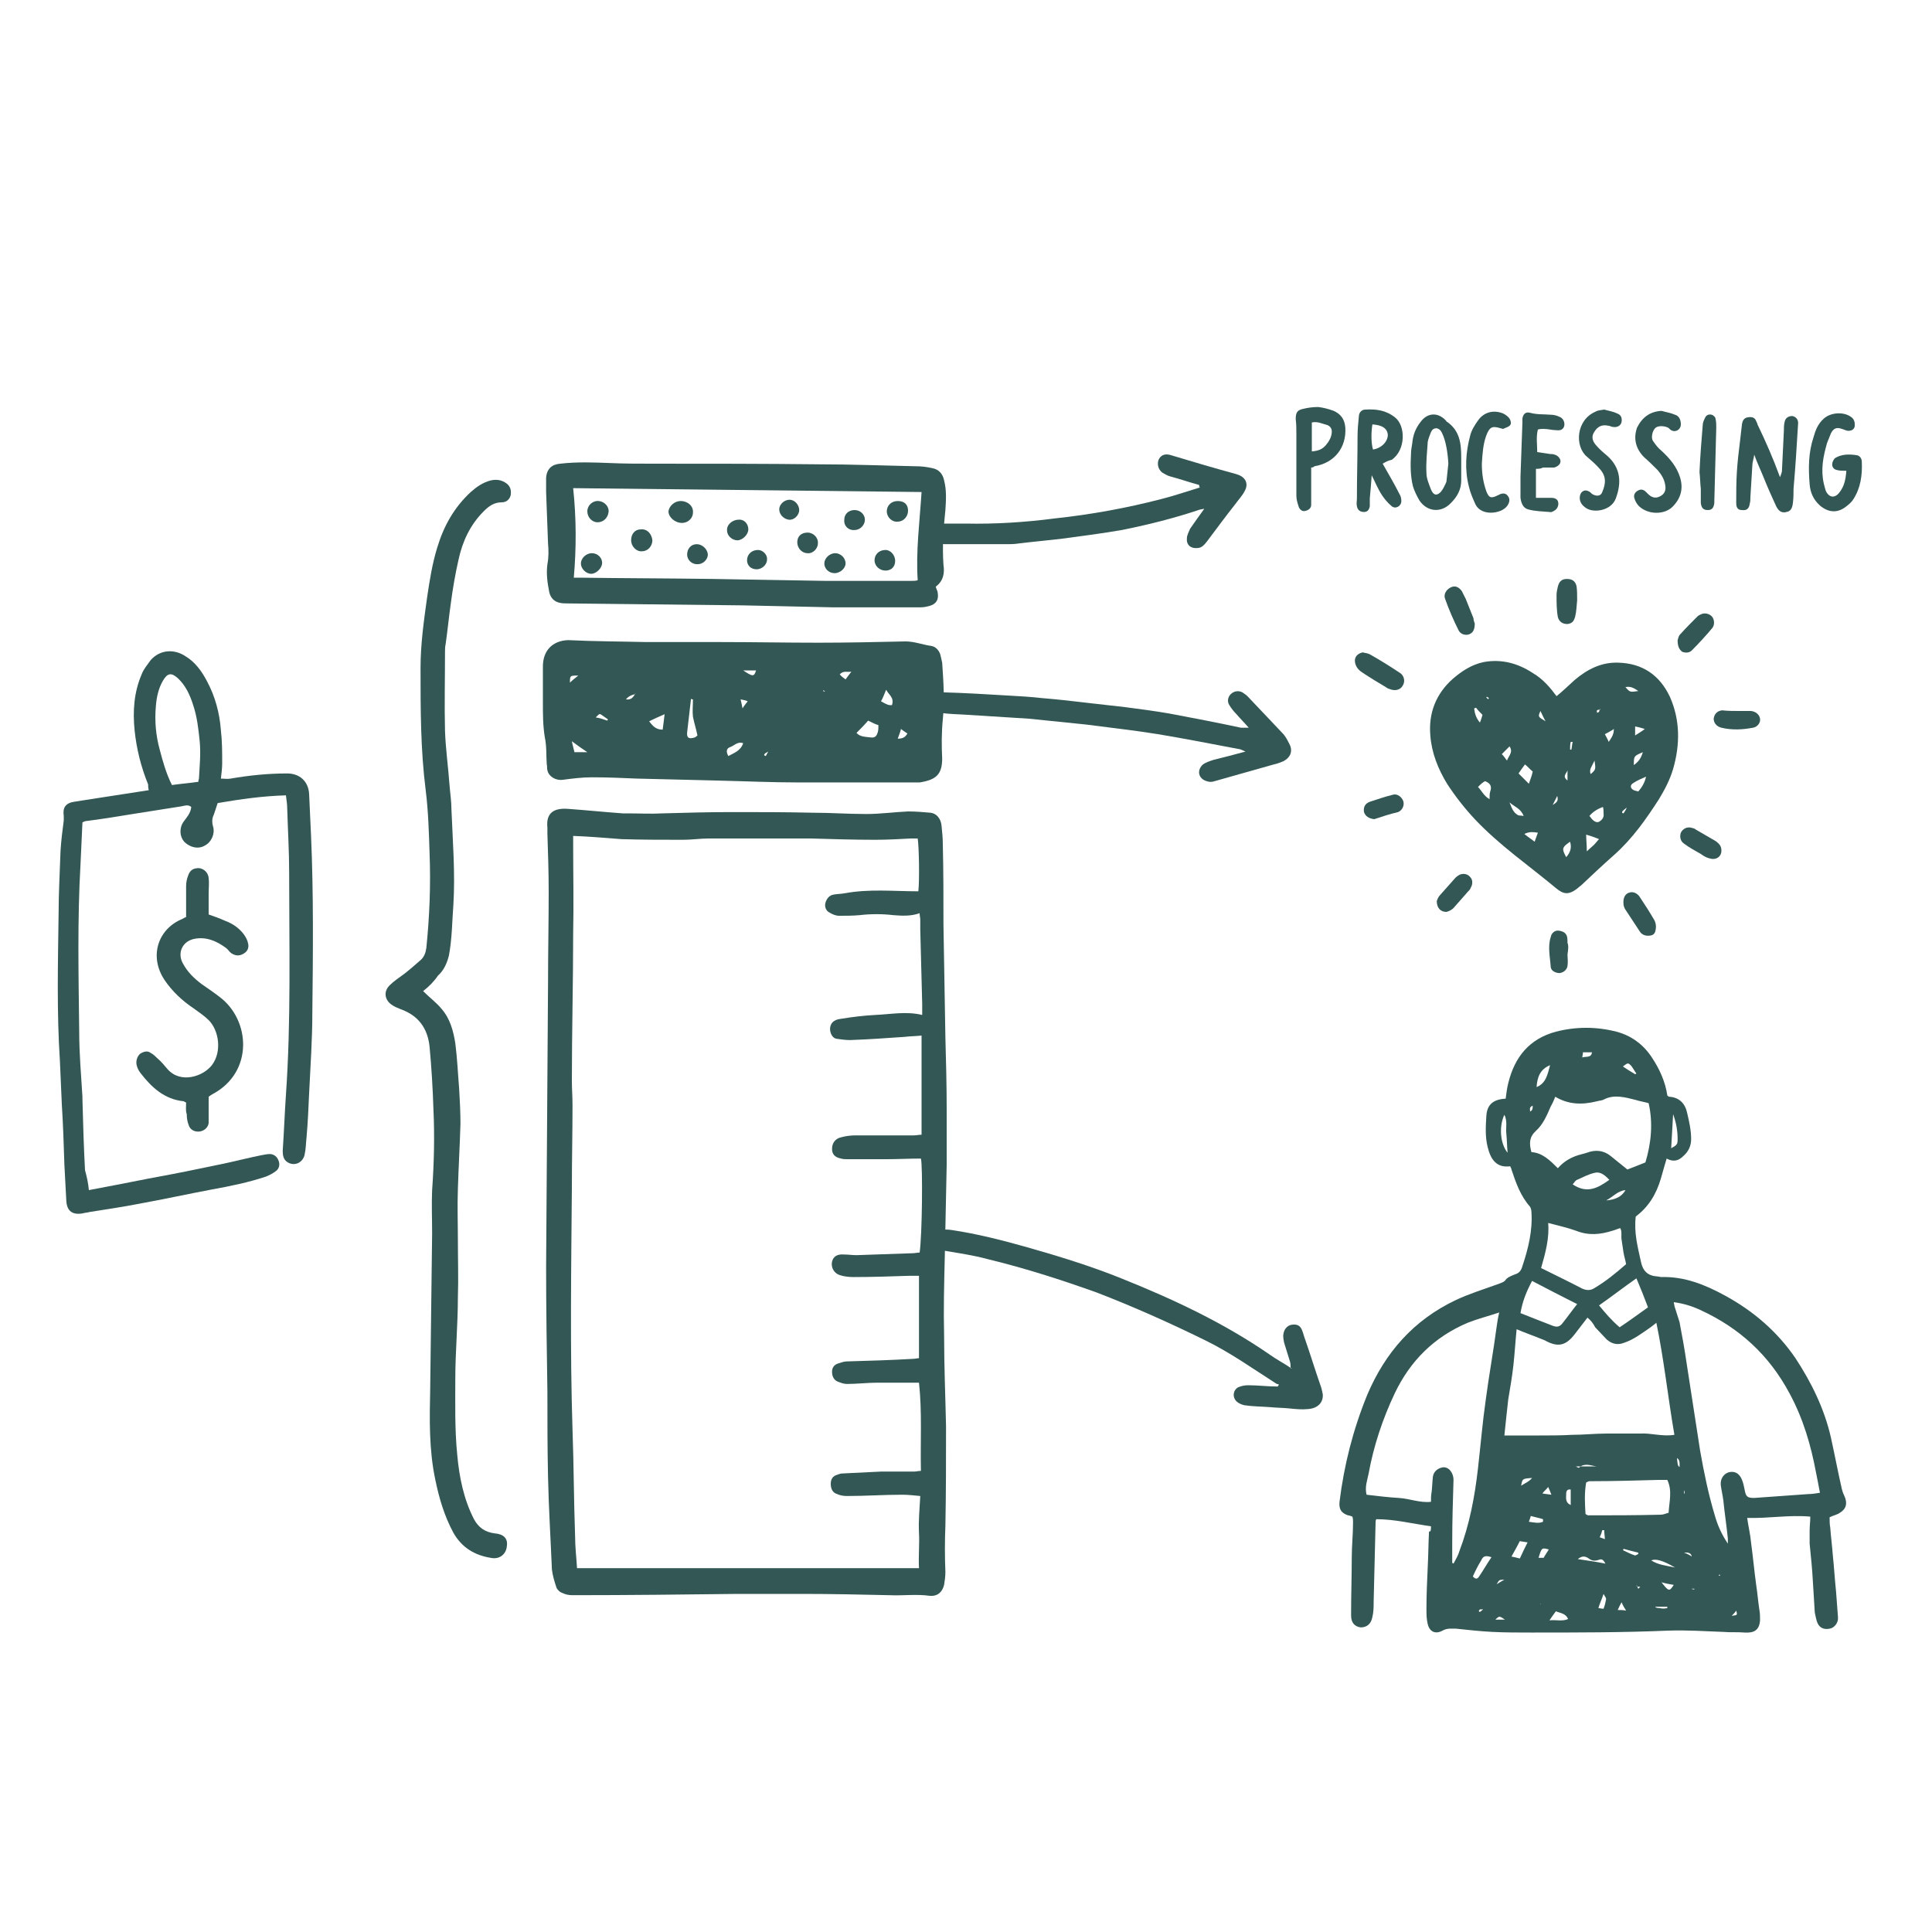 <?xml version="1.0" encoding="UTF-8"?> <!-- Generator: Adobe Illustrator 23.0.2, SVG Export Plug-In . SVG Version: 6.00 Build 0) --> <svg xmlns="http://www.w3.org/2000/svg" xmlns:xlink="http://www.w3.org/1999/xlink" version="1.1" id="Layer_1" x="0px" y="0px" viewBox="0 0 300 300" style="enable-background:new 0 0 300 300;" xml:space="preserve"> <style type="text/css"> .st0{fill:#325754;} </style> <g> <g> <g> <g> <path class="st0" d="M222.2,237c-2.9-0.4-5.6-1.1-8.5-1.1c-0.1,0.2-0.1,0.4-0.1,0.5c-0.1,4.1-0.2,8.2-0.3,12.3 c0,0.8,0,1.6-0.2,2.4c-0.2,1.1-0.9,1.6-1.8,1.6c-0.9-0.1-1.5-0.7-1.5-1.8c0-0.2,0-0.4,0-0.6c0-2.8,0.1-5.6,0.1-8.4 c0-1.8,0.2-3.7,0.2-5.5c0-0.3,0-0.6-0.1-0.9c-0.3-0.1-0.5-0.2-0.7-0.2c-1.1-0.4-1.4-1-1.3-2.1c0.7-5.7,2.1-11.2,4.3-16.6 c2.8-6.6,7.2-11.6,13.7-14.7c2.1-1,4.4-1.7,6.6-2.5c0.5-0.2,1-0.3,1.3-0.8c0.3-0.3,0.8-0.5,1.3-0.7c0.7-0.2,1-0.6,1.2-1.3 c0.9-2.7,1.6-5.5,1.4-8.4c0-0.3-0.1-0.6-0.2-0.8c-1.5-1.7-2.2-3.7-2.9-5.8c0-0.1-0.1-0.3-0.2-0.5c-0.9,0.1-1.7,0-2.4-0.7 c-0.6-0.6-0.9-1.5-1.1-2.3c-0.4-1.6-0.3-3.2-0.2-4.8c0.1-1.8,1.1-2.6,3-2.7c0.1-0.8,0.2-1.6,0.4-2.4c1-4.1,3.3-6.9,7.4-8 c3.1-0.8,6.3-0.8,9.4,0c2.3,0.6,4.2,2,5.5,4c1.2,1.8,2.1,3.8,2.4,5.9c0.1,0.1,0.2,0.2,0.3,0.2c1.6,0.1,2.5,1.1,2.8,2.6 c0.3,1.3,0.6,2.6,0.6,4c0,1-0.4,1.9-1.2,2.6c-0.7,0.7-1.5,1-2.6,0.4c-0.1,0.4-0.2,0.6-0.3,1c-0.2,0.7-0.4,1.4-0.6,2.1 c-0.7,2.4-1.9,4.4-3.9,5.9c-0.3,2.5,0.3,4.7,0.8,7c0.3,1.5,1.1,2.2,2.5,2.3c0.2,0,0.5,0.1,0.7,0.1c3.6-0.1,6.8,1.2,9.9,2.9 c4.4,2.4,8.1,5.6,10.9,9.7c2.5,3.8,4.5,7.9,5.5,12.3c0.6,2.7,1.1,5.4,1.7,8c0.1,0.4,0.2,0.7,0.4,1.1c0.5,1.1,0.3,2-0.7,2.6 c-0.4,0.3-1,0.4-1.6,0.7c0,0.5,0,1.1,0.1,1.6c0.1,1.4,0.3,2.9,0.4,4.3c0.2,1.9,0.3,3.7,0.5,5.6c0.1,1.3,0.2,2.7,0.3,4 c0.1,0.9-0.6,1.7-1.3,1.8c-1,0.2-1.7-0.2-2-1.2c-0.1-0.4-0.2-0.8-0.3-1.3c-0.1-1.6-0.2-3.3-0.3-4.9c-0.1-1.9-0.3-3.8-0.5-5.8 c0-0.7,0-1.3,0-2c0-0.7,0.1-1.4,0.1-2.2c-3.3-0.3-6.5,0.3-9.8,0.2c0.2,1.4,0.5,2.6,0.6,3.8c0.3,2.2,0.5,4.4,0.8,6.6 c0.2,1.3,0.3,2.6,0.5,3.9c0.1,0.5,0.1,1.1,0.1,1.6c-0.1,1.5-0.9,2-2.4,1.9c-1.1-0.1-2.2,0-3.3-0.1c-2.8-0.1-5.7-0.3-8.5-0.2 c-7.1,0.3-14.2,0.3-21.3,0.3c-2,0-4.1,0-6.1-0.1c-1.9-0.1-3.7-0.3-5.6-0.5c-0.7,0-1.4-0.1-2.1,0.3c-1.1,0.6-2,0.2-2.3-1 c-0.2-0.8-0.2-1.6-0.2-2.4c0-2.2,0.1-4.3,0.2-6.5c0.1-1.8,0.1-3.7,0.2-5.5C222.2,237.9,222.2,237.5,222.2,237z M254.2,246.3 c0,0,0-0.1,0-0.1c0,0-0.1,0-0.1,0C254.1,246.2,254.1,246.3,254.2,246.3c0.1,0.1,0.1,0.3,0.2,0.4c0.1-0.1,0.2-0.2,0.3-0.3 C254.5,246.4,254.3,246.4,254.2,246.3z M237.6,172.6c0.4-0.2,0.4-0.5,0.4-0.9C237.4,171.9,237.6,172.3,237.6,172.6 C237.6,172.6,237.6,172.6,237.6,172.6c-0.1,0.1-0.1,0.1-0.1,0.2C237.5,172.7,237.6,172.6,237.6,172.6z M245.4,227.7 c0.8,0,1.7,0,2.5,0C247.1,227.6,246.3,227.2,245.4,227.7c-0.1,0-0.3,0-0.7,0c0.2,0.1,0.3,0.2,0.4,0.2 C245.3,227.9,245.3,227.8,245.4,227.7z M252.4,184.8c-1.2,0.1-2,1.1-3,1.6C250.7,186.3,251.8,185.9,252.4,184.8 c0-0.1,0-0.2,0.1-0.2C252.5,184.6,252.5,184.7,252.4,184.8z M282.6,231.8c-0.2-1.1-0.4-2.1-0.6-3.1c-0.8-4.3-2-8.4-4.1-12.3 c-3.2-6-7.8-10.2-13.9-13c-1.3-0.6-2.6-1-4.1-1.2c0.1,0.4,0.1,0.7,0.2,0.9c0.2,0.7,0.5,1.5,0.7,2.2c0.4,2.1,0.8,4.3,1.1,6.4 c0.7,4.5,1.4,9,2.1,13.6c0.6,3.4,1.3,6.8,2.3,10.1c0.4,1.4,1,2.8,2,4.3c0-0.4,0-0.6,0-0.8c-0.2-2-0.5-3.9-0.7-5.9 c-0.1-0.8-0.3-1.6-0.4-2.4c-0.1-1,0.5-1.8,1.3-2c0.9-0.2,1.6,0.2,2,1.2c0.2,0.5,0.3,1,0.4,1.5c0.2,1.1,0.4,1.3,1.5,1.3 c2.8-0.2,5.6-0.4,8.4-0.6C281.4,232,281.9,231.9,282.6,231.8z M225.5,242.7c0.1,0,0.1,0,0.2,0.1c0.3-0.6,0.7-1.2,0.9-1.9 c1.6-4.2,2.4-8.5,2.9-12.9c0.4-3.5,0.7-7.1,1.2-10.6c0.5-3.8,1.2-7.6,1.7-11.4c0.1-0.7,0.2-1.4,0.4-2.2c-1.8,0.6-3.4,1-4.9,1.6 c-5.2,2.2-8.9,5.9-11.3,10.9c-1.9,4-3.3,8.2-4.1,12.6c-0.2,1-0.6,2-0.3,3.2c1.7,0.2,3.3,0.4,5,0.5c1.7,0.1,3.3,0.8,5,0.6 c0-0.6,0-1,0.1-1.5c0.1-0.8,0.1-1.6,0.2-2.4c0.1-0.7,0.6-1.2,1.3-1.4c0.6-0.2,1.2,0.1,1.5,0.6c0.3,0.4,0.4,0.9,0.4,1.3 c-0.1,3.2-0.2,6.5-0.2,9.7C225.5,240.5,225.5,241.6,225.5,242.7z M246.5,204.6c-0.7,0.9-1.3,1.7-2,2.6c-1.4,1.8-2.6,2-4.5,1 c-0.2-0.1-0.4-0.2-0.7-0.3c-1.2-0.5-2.4-0.9-3.8-1.5c-0.2,2-0.3,3.8-0.5,5.6c-0.2,1.8-0.5,3.5-0.8,5.3c-0.2,1.8-0.4,3.6-0.6,5.6 c1.8,0,3.6,0,5.3,0c1.7,0,3.5,0,5.2-0.1c1.8,0,3.6-0.2,5.4-0.2c1.7,0,3.5,0,5.2,0c1.7-0.1,3.4,0.5,5.3,0.2 c-1-5.8-1.6-11.6-2.8-17.4c-0.4,0.3-0.6,0.5-0.9,0.7c-1.3,0.9-2.6,1.9-4.1,2.4c-1,0.4-1.9,0.2-2.7-0.5c-0.6-0.6-1.2-1.3-1.8-1.9 C247.4,205.5,247,205,246.5,204.6z M241.5,170.3c-0.2,0.5-0.4,1-0.7,1.5c-0.6,1.4-1.2,2.8-2.3,3.8c-1,0.9-1.1,1.9-0.7,3.3 c1.7,0.1,2.9,1.3,4.1,2.5c0.8-0.9,1.7-1.5,2.8-1.9c0.5-0.2,1.1-0.3,1.7-0.5c1.3-0.5,2.6-0.4,3.7,0.5c0.9,0.7,1.7,1.4,2.6,2.1 c0.8-0.3,1.8-0.7,2.8-1.1c0.9-3,1.2-6.1,0.5-9.2c-0.7-0.2-1.4-0.3-2-0.5c-1.6-0.4-3.3-0.9-4.9-0.1c-0.3,0.2-0.8,0.2-1.1,0.3 C245.6,171.6,243.5,171.5,241.5,170.3z M239.3,196.9c2.2,1.1,4.3,2.1,6.4,3.2c0.7,0.3,1.3,0.3,1.9-0.1c1.7-1,3.3-2.3,4.9-3.7 c-0.1-0.6-0.3-1.2-0.4-1.8c-0.1-0.7-0.2-1.3-0.3-2c-0.1-0.6,0.1-1.2-0.2-1.8c-0.4,0.1-0.8,0.3-1.2,0.4c-1.9,0.6-3.7,0.8-5.7,0 c-1.4-0.5-2.8-0.8-4.3-1.2C240.6,192.2,240,194.5,239.3,196.9z M246.2,235.1c0.2,0.1,0.3,0.2,0.4,0.2c3.8,0,7.5,0,11.3-0.1 c0.4,0,0.8-0.2,1.2-0.3c0.1-1.8,0.6-3.4-0.2-5.1c-0.5,0-1,0-1.4,0c-3.6,0.1-7.1,0.2-10.7,0.2c-0.1,0-0.3,0.1-0.5,0.2 C246,231.9,246.1,233.5,246.2,235.1z M236.1,203.9c1.8,0.7,3.5,1.4,5.1,2c0.6,0.2,1,0.1,1.4-0.4c0.8-1,1.5-2,2.3-3 c-2.4-1.2-4.7-2.4-7-3.6C237,200.6,236.4,202.1,236.1,203.9z M254.1,198.5c-2,1.4-3.8,2.8-5.8,4.2c1,1.2,1.9,2.3,3.2,3.4 c1.5-1,3-2.1,4.4-3.1C255.3,201.4,254.7,199.9,254.1,198.5z M249.9,183.2c-0.6-0.6-1.3-1.3-2.2-1.1c-1,0.2-1.9,0.7-2.8,1.1 c-0.3,0.1-0.4,0.4-0.7,0.7C246.4,185.4,248.1,184.5,249.9,183.2z M228.7,244.8c0.3,0.3,0.6,0.5,0.9,0.1c0.7-1,1.3-2.1,2-3.1 c-0.9-0.3-1.3-0.2-1.6,0.5C229.5,243.1,229.1,243.9,228.7,244.8z M234.1,179c-0.1-1.1-0.1-2-0.2-3c-0.1-0.9,0.2-1.9-0.3-2.9 C232.7,175,233,177.7,234.1,179z M236,239.3c-0.4,0.8-0.8,1.5-1.3,2.4c0.5,0.1,0.9,0.2,1.3,0.3c0.4-0.9,0.8-1.7,1.2-2.5 C236.7,239.4,236.4,239.4,236,239.3z M240.7,165.4c-1.5,0.6-2,1.8-2.1,3.4C240.1,168.2,240.3,166.8,240.7,165.4z M259.5,178.3 c0.9-0.5,1-0.6,1-1.4c0-1.3-0.2-2.5-0.7-3.9C259.7,174.9,259.6,176.6,259.5,178.3z M240.6,251.6c1.1-0.1,2,0.2,2.9-0.2 c-0.4-0.9-1.2-0.9-1.9-1.2C241.3,250.6,241,251,240.6,251.6z M243.9,231.3c-0.5-0.1-0.7,0.2-0.7,0.6c0,0.7-0.2,1.4,0.7,1.8 C243.9,232.9,243.9,232.1,243.9,231.3z M245,242.1c1.4,0.2,2.8,0.4,4.3,0.7c-0.3-0.5-0.5-0.8-1-0.6c-0.6,0.2-1.1,0.2-1.6-0.2 C246,241.5,245.5,241.7,245,242.1z M260.1,243.4c-1.9-1.1-3-1.4-3.7-1.1C257.5,243,258.7,243.1,260.1,243.4z M253.9,166.8 c0.1,0,0.1-0.1,0.2-0.1c-0.3-0.4-0.5-0.8-0.8-1.2c-0.5-0.5-0.5-0.5-1.3,0.1C252.6,166,253.2,166.4,253.9,166.8z M240.5,240.6 c-1.1-0.3-1.1-0.3-1.6,1.3c0.3,0,0.6,0,0.8,0C239.9,241.5,240.2,241.1,240.5,240.6z M239.6,236.3c0-0.1,0-0.2,0-0.4 c-0.6-0.2-1.2-0.3-1.9-0.5c-0.1,0.4-0.2,0.6-0.3,0.9C238.2,236.4,238.9,236.6,239.6,236.3z M249,249.8c0.2-0.5,0.3-1,0.4-1.5 c0-0.2-0.2-0.4-0.4-0.8c-0.3,0.9-0.6,1.5-0.8,2.2C248.7,249.8,248.9,249.8,249,249.8z M259.9,246.1c-0.6-0.1-1.2-0.2-1.9-0.4 C259.1,247.1,259.2,247.2,259.9,246.1z M245.7,164.2c0.6-0.2,1.4,0.1,1.5-0.8c-0.5,0-0.9,0-1.4,0 C245.8,163.7,245.7,164,245.7,164.2z M236.2,230.7c0.6-0.4,1.2-0.6,1.7-1.2C236.4,229.6,236.4,229.6,236.2,230.7z M252.1,240.5 c0,0.1,0,0.1-0.1,0.2c0.6,0.3,1.2,0.6,1.8,0.8c0.1,0.1,0.4-0.1,0.6-0.2c0-0.1,0-0.1,0-0.2C253.6,240.9,252.8,240.7,252.1,240.5z M252.5,250.1c-0.3-0.5-0.5-0.8-0.7-1.3c-0.3,0.5-0.4,0.8-0.6,1.2C251.7,250,252,250,252.5,250.1z M240.9,232.1 c-0.2-0.5-0.3-0.8-0.5-1.2c-0.3,0.4-0.6,0.6-0.9,1C240,232,240.3,232,240.9,232.1z M248.4,238.7c0.3,0.1,0.5,0.2,0.8,0.3 c0-0.5-0.1-0.9-0.1-1.4c-0.1,0-0.2,0-0.3,0C248.7,238,248.6,238.3,248.4,238.7z M233.7,251.5c-0.9-0.6-0.9-0.6-1.5,0 C232.8,251.5,233.2,251.5,233.7,251.5z M258.9,249.7c0-0.1,0-0.1,0-0.2c-0.6,0-1.3,0-1.9,0c0.2,0.2,0.5,0.2,0.7,0.2 C258.1,249.8,258.5,249.8,258.9,249.7z M260.4,226.4c0.1,1,0.1,1.2,0.4,1.4C260.8,227.3,260.9,226.7,260.4,226.4z M268.9,250.9 c0.9-0.1,0.9-0.1,0.7-0.8C269.4,250.4,269.2,250.6,268.9,250.9z M233.6,245.3c-0.8,0-0.8,0-1.2,0.7 C232.9,245.7,233.2,245.5,233.6,245.3z M262.7,241.7c-0.1-0.5-0.5-0.7-1.2-0.6C262.1,241.3,262.4,241.5,262.7,241.7z M230.3,249.9c-0.3,0-0.4,0-0.5,0c-0.1,0.1-0.1,0.2-0.2,0.3c0.1,0,0.1,0.1,0.2,0.1C229.9,250.2,230.1,250.1,230.3,249.9z M261.6,231.4C261.6,231.4,261.6,231.4,261.6,231.4c-0.1,0.2-0.1,0.3-0.1,0.5c0,0,0.1,0,0.1,0 C261.6,231.7,261.6,231.6,261.6,231.4z M267.1,244.6c0,0,0-0.1-0.1-0.1c0,0-0.1,0.1-0.1,0.1c0,0.1,0.1,0.1,0.1,0.1 C267.1,244.6,267.1,244.6,267.1,244.6z M262.7,246.7C262.7,246.7,262.7,246.8,262.7,246.7c0.1,0.1,0.2,0.1,0.4,0.1 c0,0,0,0,0-0.1C263,246.7,262.8,246.7,262.7,246.7z M239.3,249.1C239.3,249.1,239.3,249,239.3,249.1c-0.1-0.1-0.1,0-0.2,0 C239.2,249.1,239.2,249.1,239.3,249.1C239.3,249.2,239.3,249.1,239.3,249.1z"></path> <path class="st0" d="M241.7,108.1c1-0.8,1.9-1.7,2.8-2.5c2-1.7,4.2-2.8,6.8-2.7c3.7,0.1,6.4,1.9,8,5.3c1.6,3.6,1.6,7.4,0.5,11.2 c-0.5,1.7-1.3,3.2-2.2,4.7c-2,3.1-4.1,6.1-6.9,8.6c-1.7,1.5-3.4,3.1-5.1,4.7c-0.2,0.2-0.4,0.3-0.6,0.5c-1.5,1.2-2.3,0.9-3.4,0 c-4.2-3.5-8.7-6.6-12.5-10.6c-1.6-1.7-3.1-3.6-4.4-5.6c-1.4-2.3-2.4-4.8-2.6-7.5c-0.3-3.5,0.9-6.5,3.5-8.8 c1.4-1.2,2.9-2.2,4.8-2.6c2.8-0.5,5.3,0.2,7.6,1.7C239.7,105.5,240.8,106.9,241.7,108.1z M248.4,110.2c-0.1,0-0.3,0-0.4,0.1 c-0.1,0.1,0,0.3,0,0.4c0.1-0.1,0.3-0.1,0.3-0.2C248.4,110.4,248.3,110.3,248.4,110.2c0,0,0.1,0,0.1,0c0,0,0-0.1,0-0.1 C248.5,110.1,248.4,110.1,248.4,110.2z M252.4,106.7c0,0,0-0.1,0-0.1c0,0-0.1,0-0.1,0C252.4,106.6,252.4,106.6,252.4,106.7 c0.7,0.8,0.7,0.8,2,0.6C253.8,106.9,253.2,106.5,252.4,106.7z M255.6,120.6c-0.7,0.3-1.4,0.6-2,1c-0.5,0.3-0.5,0.8,0.1,1.1 c0.2,0.1,0.4,0.1,0.7,0.2C255,122.2,255.4,121.5,255.6,120.6C255.6,120.6,255.7,120.6,255.6,120.6c0.1-0.1,0.1-0.1,0.1-0.2 C255.7,120.5,255.7,120.6,255.6,120.6z M246.3,129.6c-0.1,0-0.1-0.1-0.2-0.1C246.2,129.5,246.3,129.6,246.3,129.6 c0,0.8,0.1,1.6,0.1,2.6c0.5-0.5,0.8-0.7,1.1-1c0.3-0.3,0.5-0.6,0.8-0.9C247.6,130,247,129.8,246.3,129.6z M248.9,125.3 c-0.8,0.3-1.5,0.7-2.1,1.4c0.2,0.2,0.3,0.4,0.4,0.5c0.3,0.3,0.7,0.6,1.1,0.4c0.5-0.3,0.8-0.7,0.7-1.3 C249,125.9,249,125.6,248.9,125.3c0-0.1,0.1-0.2,0.1-0.2C249,125.1,249,125.2,248.9,125.3z M235.8,120.1c0.5,0.5,1,1,1.6,1.6 c0.3-0.8,0.5-1.4,0.6-1.9c-0.5-0.4-0.8-0.8-1.2-1.1C236.5,119.1,236.2,119.5,235.8,120.1z M229.5,122.2c0.6,0.6,0.9,1.4,1.8,1.9 c0-0.5,0-0.9,0.1-1.2c0.3-0.8,0-1.3-0.8-1.6C230.2,121.5,229.9,121.8,229.5,122.2z M243.8,130.7c-1.3,0.9-1.3,1.1-0.6,2.4 C243.8,132.4,244.1,131.7,243.8,130.7z M236.6,126.7c-0.5-1.2-1.4-1.4-2.2-2.1c0.4,1.1,0.7,1.6,1.2,1.9 C235.8,126.7,236.1,126.6,236.6,126.7z M234.4,115.9c-0.4,0.4-0.8,0.8-1.2,1.2c0.3,0.3,0.5,0.6,0.8,1 C234.3,117.3,235,116.8,234.4,115.9z M238.8,129.3c-0.7-0.1-1.3-0.2-2.1,0.2c0.6,0.5,1.1,0.8,1.6,1.2 C238.5,130.2,238.6,129.8,238.8,129.3z M255.1,116.8c-1.4,0.6-1.4,0.6-1.4,2C254.4,118.3,254.8,117.8,255.1,116.8z M229.2,109.9 c-0.1,0-0.2,0.1-0.3,0.1c0.1,0.8,0.3,1.5,0.9,2.2c0.2-0.5,0.3-0.8,0.4-1.2C229.9,110.7,229.5,110.3,229.2,109.9z M249.2,114 c0.2,0.4,0.4,0.7,0.6,1.2c0.4-0.6,0.8-1.1,0.8-2C250,113.6,249.6,113.8,249.2,114z M255.4,113.2c-0.6-0.2-1-0.3-1.5-0.4 c0,0.5,0,0.9,0,1.4C254.5,113.8,254.9,113.6,255.4,113.2z M247.6,118.1c-0.4,0.9-0.9,1.4-0.6,2.1 C247.8,119.5,247.8,119.5,247.6,118.1z M239.2,110.4c-0.4,0.9-0.4,0.9,0.8,1.6C239.7,111.5,239.5,111,239.2,110.4z M243.4,119.6 c-0.1,0.5-0.9,0.9,0,1.6C243.4,120.6,243.4,120.1,243.4,119.6z M241.1,125c0.4-0.3,1-0.5,0.7-1.4 C241.5,124.2,241.3,124.6,241.1,125z M252.6,125.4c-0.8,0.6-0.9,0.8-0.5,0.9C252.3,126,252.5,125.7,252.6,125.4z M243.8,116.4 c0.1,0,0.1,0,0.2,0c0.1-0.4,0.1-0.8,0.2-1.2c-0.1,0-0.2,0-0.3,0C243.8,115.6,243.8,116,243.8,116.4z M231.2,108.4 c-0.1-0.1-0.2-0.1-0.3-0.2c0,0-0.1,0-0.1,0.1c0.1,0.1,0.2,0.2,0.3,0.3C231.1,108.5,231.1,108.5,231.2,108.4z M232.2,114.1 L232.2,114.1L232.2,114.1L232.2,114.1z"></path> <path class="st0" d="M13.8,184.8c3.2-0.6,6.3-1.2,9.3-1.8c3.9-0.7,7.8-1.5,11.6-2.3c1.9-0.4,3.8-0.9,5.8-1.3 c0.5-0.1,1-0.2,1.4-0.2c0.6,0,1.1,0.4,1.3,0.9c0.3,0.6,0.2,1.3-0.3,1.7c-0.5,0.4-1.1,0.7-1.6,0.9c-2.7,0.9-5.6,1.5-8.4,2 c-3.7,0.7-7.4,1.5-11.2,2.2c-2.6,0.5-5.2,0.9-7.8,1.3c-0.3,0.1-0.7,0.1-1,0.2c-1.6,0.3-2.5-0.3-2.6-1.9 c-0.1-1.9-0.2-3.8-0.3-5.6c-0.1-3.1-0.2-6.3-0.4-9.4c-0.1-2.3-0.2-4.5-0.3-6.8c-0.5-7.6-0.3-15.3-0.2-22.9 c0-3.2,0.2-6.5,0.3-9.7c0.1-1.6,0.3-3.2,0.5-4.7c0-0.2,0-0.5,0-0.7c-0.2-1.3,0.3-2,1.6-2.2c0.6-0.1,1.2-0.2,1.9-0.3 c3.2-0.5,6.4-1,9.7-1.5c-0.1-0.4-0.1-0.6-0.1-0.9c-1.1-2.7-1.8-5.5-2.1-8.4c-0.3-3-0.1-5.9,1.1-8.7c0.3-0.8,0.9-1.5,1.4-2.2 c1.4-1.6,3.6-1.8,5.4-0.6c1.5,0.9,2.5,2.3,3.3,3.8c1.3,2.4,2,5,2.2,7.7c0.2,1.7,0.2,3.4,0.2,5.1c0,0.8-0.1,1.5-0.2,2.4 c0.5,0,1,0.1,1.5,0c2.9-0.5,5.8-0.8,8.8-0.8c1.9,0,3.3,1.2,3.4,3.2c0.1,2.2,0.2,4.3,0.3,6.5c0.4,9.1,0.3,18.3,0.2,27.4 c0,4.2-0.3,8.4-0.5,12.6c-0.1,2.3-0.2,4.5-0.4,6.8c-0.1,0.9-0.1,1.8-0.3,2.7c-0.3,1.3-1.6,1.8-2.6,1.2c-0.7-0.4-0.8-1.1-0.8-1.8 c0.2-2.9,0.3-5.8,0.5-8.7c0.8-11.5,0.5-23,0.5-34.5c0-3.3-0.2-6.6-0.3-9.9c0-0.7-0.1-1.3-0.2-2.1c-3.6,0.1-7.1,0.6-10.6,1.2 c-0.2,0.6-0.4,1.2-0.6,1.8c-0.3,0.6-0.3,1.2-0.1,1.9c0.3,1.1-0.3,2.4-1.3,2.9c-1,0.6-2.3,0.3-3.2-0.6c-0.7-0.8-0.8-2.1-0.1-3.1 c0.5-0.7,1.1-1.3,1.2-2.3c-0.5-0.4-1-0.2-1.5-0.1c-2.5,0.4-5,0.8-7.6,1.2c-2.4,0.4-4.9,0.8-7.3,1.1c-0.1,0-0.3,0.1-0.5,0.2 c-0.1,2.1-0.2,4.3-0.3,6.5c-0.5,8.7-0.3,17.4-0.2,26.1c0,3.3,0.3,6.7,0.5,10c0,0.1,0,0.3,0,0.4c0.1,3.7,0.2,7.3,0.4,11 C13.5,182.8,13.7,183.7,13.8,184.8z M30.8,121.4c0-0.3,0.1-0.4,0.1-0.6c0.1-1.9,0.3-3.8,0.1-5.8c-0.2-1.9-0.4-3.7-1-5.5 c-0.5-1.6-1.2-3.1-2.4-4.2c-1-0.9-1.6-0.8-2.3,0.4c-0.7,1.2-1,2.6-1.1,4c-0.2,2.3,0,4.5,0.6,6.7c0.5,1.9,1,3.7,1.9,5.5 C28.1,121.7,29.4,121.6,30.8,121.4z"></path> <path class="st0" d="M200.4,212.4c0-0.3,0-0.7-0.1-1c-0.3-1-0.6-1.9-0.9-2.9c-0.1-0.5-0.2-1-0.1-1.4c0.1-0.7,0.6-1.3,1.3-1.4 c0.8-0.1,1.3,0.1,1.6,0.9c0.2,0.5,0.3,1,0.5,1.5c0.8,2.3,1.5,4.6,2.3,6.9c0.2,0.5,0.3,1,0.4,1.5c0.1,1.3-0.8,2.2-2.3,2.3 c-1,0.1-1.9,0-2.9-0.1c-1-0.1-2-0.1-3-0.2c-1.3-0.1-2.7-0.1-4-0.3c-0.4-0.1-0.9-0.3-1.2-0.6c-0.7-0.7-0.5-1.8,0.3-2.2 c0.5-0.2,1-0.3,1.5-0.3c1.5,0,3.1,0.2,4.6,0.2c0.1-0.1,0.1-0.2,0.2-0.3c-0.2-0.1-0.4-0.1-0.5-0.2c-3.6-2.3-7.1-4.8-11-6.7 c-5.5-2.7-11.1-5.2-16.8-7.4c-5.6-2-11.2-3.8-17-5.2c-2.2-0.6-4.4-0.9-6.7-1.3c-0.3-0.1-0.7-0.1-1-0.2c-0.7-0.3-1.1-0.9-1.1-1.6 c0.1-0.6,0.6-1.3,1.3-1.4c0.7-0.1,1.4-0.1,2,0c4,0.6,7.9,1.6,11.8,2.7c4.9,1.4,9.8,2.9,14.5,4.8c8,3.2,15.9,6.9,23,11.8 C198.2,211.1,199.4,211.7,200.4,212.4C200.5,212.4,200.5,212.4,200.4,212.4c0.1,0.1,0.1,0.1,0.2,0.1 C200.5,212.4,200.5,212.4,200.4,212.4z"></path> <path class="st0" d="M193.9,113c-0.6-0.7-1.3-1.4-1.9-2.1c-0.4-0.4-0.8-0.9-1.1-1.4c-0.4-0.6-0.2-1.3,0.2-1.7 c0.5-0.5,1.2-0.6,1.8-0.3c0.3,0.2,0.6,0.4,0.8,0.6c1.8,1.9,3.6,3.8,5.4,5.7c0.5,0.5,0.8,1.1,1.1,1.7c0.6,1.1,0.2,2.1-0.9,2.7 c-0.5,0.2-1,0.4-1.5,0.5c-3.1,0.9-6.1,1.7-9.2,2.6c-0.6,0.2-1,0.1-1.5-0.1c-1.1-0.5-1.2-1.7-0.3-2.5c0.4-0.3,1-0.5,1.6-0.7 c1.6-0.4,3.2-0.8,5-1.3c-0.5-0.2-0.8-0.4-1.1-0.4c-4.2-0.8-8.3-1.6-12.5-2.3c-3.7-0.6-7.4-1-11.2-1.5c-2.9-0.3-5.8-0.6-8.8-0.9 c-3.2-0.2-6.4-0.4-9.5-0.6c-1.4-0.1-2.8-0.1-4.2-0.3c-0.4,0-0.7-0.2-1.1-0.3c-0.6-0.2-0.7-0.8-0.8-1.3c0-0.5,0.2-1.1,0.8-1.3 c0.4-0.2,0.9-0.3,1.4-0.3c3.4,0.1,6.8,0.3,10.1,0.5c1.8,0.1,3.6,0.2,5.3,0.4c2.5,0.2,5.1,0.5,7.6,0.8c1.8,0.2,3.5,0.4,5.3,0.6 c2.3,0.3,4.6,0.6,6.9,1c3.7,0.7,7.4,1.4,11.1,2.2C193.2,113,193.6,113,193.9,113C193.9,113,193.9,113.1,193.9,113 c0.1,0.1,0.1,0.1,0.1,0.1C194,113.1,193.9,113.1,193.9,113z"></path> <path class="st0" d="M28.9,171.2c-0.3-0.1-0.3-0.2-0.4-0.2c-3-0.3-5-2.2-6.7-4.4c-0.3-0.4-0.5-0.8-0.6-1.3 c-0.1-0.6,0.1-1.3,0.6-1.7c0.5-0.3,1.1-0.5,1.6-0.1c0.4,0.2,0.7,0.5,1,0.8c0.6,0.5,1.1,1.1,1.6,1.7c2,2.3,5.5,1.2,6.9-0.6 c1.6-2.1,1.1-5.4-0.5-7c-0.7-0.7-1.5-1.2-2.3-1.8c-1.8-1.2-3.4-2.7-4.6-4.5c-2.4-3.7-0.9-7.9,2.8-9.4c0.2-0.1,0.3-0.2,0.6-0.3 c0-1.6,0-3.2,0-4.8c0-0.5,0.1-1.1,0.3-1.6c0.3-0.9,0.8-1.2,1.7-1.2c0.8,0.1,1.4,0.7,1.5,1.5c0.1,0.8,0,1.6,0,2.5 c0,1.1,0,2.1,0,3.2c0.9,0.3,1.7,0.6,2.6,1c1.1,0.4,2.1,1.1,2.8,2c0.3,0.4,0.6,0.9,0.7,1.4c0.2,0.7,0,1.3-0.7,1.7 c-0.7,0.4-1.3,0.3-1.9-0.1c-0.3-0.2-0.5-0.6-0.8-0.8c-1.5-1.1-3.1-1.8-5-1.4c-1.8,0.4-2.6,2.2-1.7,3.8c0.7,1.3,1.7,2.3,2.9,3.2 c1,0.7,1.9,1.3,2.8,2c4.8,3.6,5.3,11.7-1.1,15.1c-0.2,0.1-0.3,0.2-0.6,0.4c0,0.9,0,1.9,0,2.8c0,0.4,0,0.9,0,1.3 c-0.1,0.7-0.7,1.2-1.4,1.3c-0.8,0.1-1.5-0.3-1.7-1c-0.2-0.5-0.3-1.1-0.3-1.7C28.8,172.5,28.9,171.8,28.9,171.2z"></path> <path class="st0" d="M186.2,75.3c-1.5-0.4-2.9-0.9-4.4-1.3c-0.5-0.1-0.9-0.4-1.3-0.6c-0.7-0.5-0.9-1.5-0.5-2.2 c0.4-0.6,1-0.8,1.9-0.5c3.3,1,6.7,2,10,2.9c0.1,0,0.2,0.1,0.3,0.1c1.2,0.4,1.7,1.4,1.1,2.5c-0.4,0.8-1,1.4-1.5,2.1 c-1.5,1.9-2.9,3.8-4.4,5.8c-0.4,0.5-0.8,1-1.5,1c-1,0.1-1.7-0.5-1.6-1.5c0-0.5,0.3-1,0.5-1.5c0.7-1,1.4-2,2.2-3.1 c-0.4,0.1-0.7,0.1-0.9,0.2c-3.9,1.3-7.9,2.3-11.9,3.1c-2.9,0.5-5.9,0.9-8.9,1.3c-2.4,0.3-4.8,0.5-7.2,0.8 c-0.6,0.1-1.3,0.1-1.9,0.1c-3.1,0-6.3,0-9.4,0c-0.6,0-1.3-0.1-1.8-0.3c-0.7-0.2-1.1-1-1-1.6c0.1-0.7,0.7-1.2,1.4-1.3 c0.3,0,0.7,0,1,0c1.2,0,2.3,0,3.5,0c4.6,0.1,9.3-0.2,13.9-0.8c5.6-0.6,11.1-1.6,16.5-3c2-0.5,4-1.2,6-1.8 C186.2,75.5,186.2,75.4,186.2,75.3z"></path> <path class="st0" d="M276.4,74.1c0.2-0.5,0.3-0.8,0.3-1c0.1-2.1,0.2-4.1,0.3-6.2c0-0.4,0-0.9,0.1-1.3c0.1-0.7,0.6-1,1.2-1 c0.6,0.1,1,0.6,0.9,1.3c-0.2,3.3-0.4,6.6-0.7,10c0,0.7,0,1.4-0.1,2.2c-0.1,0.9-0.4,1.3-1,1.4c-0.7,0.2-1.2-0.1-1.6-0.9 c-0.7-1.5-1.4-3.1-2-4.6c-0.4-1-0.9-2-1.4-3.4c-0.1,0.7-0.3,1.2-0.3,1.7c-0.1,1.6-0.2,3.3-0.3,4.9c0,0.3,0,0.7-0.1,1 c-0.1,0.8-0.5,1.1-1.2,1c-0.6,0-0.9-0.3-0.9-1.1c0-1.6,0-3.2,0.1-4.8c0.1-1.6,0.3-3.3,0.5-4.9c0.1-0.9,0.2-1.7,0.3-2.6 c0.1-0.5,0.3-0.9,0.9-1c0.6-0.1,1.1,0,1.3,0.6c0.1,0.2,0.2,0.4,0.2,0.5C274.2,68.6,275.3,71.1,276.4,74.1z"></path> <path class="st0" d="M214.7,72c0.9,1.6,1.8,3.1,2.6,4.7c0.2,0.3,0.3,0.7,0.3,1.1c0,0.8-0.9,1.3-1.5,0.8 c-0.6-0.5-1.1-1.1-1.5-1.7c-0.6-0.9-1-1.9-1.6-3.1c-0.1,1.4-0.2,2.5-0.3,3.6c0,0.4,0,0.8,0,1.2c-0.1,0.6-0.4,0.9-0.9,0.9 c-0.6,0-1-0.3-1.1-0.9c-0.1-0.4,0-0.8,0-1.2c0-3.2,0.1-6.5,0.1-9.7c0-1,0.1-2,0.2-3c0-0.6,0.4-1.1,1-1.1 c1.7-0.1,3.2,0.1,4.6,1.2c1.7,1.3,1.7,5.1-0.5,6.6C215.6,71.5,215.2,71.7,214.7,72z M213.1,65.9c-0.2,1.4-0.2,2.9,0.1,3.9 c1.3-0.2,2.3-1.2,2.3-2.3C215.4,66.5,214.6,66,213.1,65.9z"></path> <path class="st0" d="M226.9,72.1c0,0.8,0,1.6,0,2.5c0,1.4-0.6,2.5-1.6,3.5c-1.5,1.6-3.7,1.4-4.9-0.4c-0.4-0.7-0.8-1.5-1-2.2 c-0.4-1.6-0.4-3.3-0.3-5c0-0.6,0.1-1.1,0.2-1.7c0.1-1.2,0.5-2.3,1.3-3.3c1.1-1.5,2.8-1.5,4-0.1c0,0,0,0.1,0.1,0.1 c2,1.4,2.2,3.4,2.2,5.6C226.9,71.3,226.9,71.7,226.9,72.1C226.9,72.1,226.9,72.1,226.9,72.1z M224.9,72c-0.1-1.8-0.4-3.6-1-4.8 c-0.2-0.4-0.4-0.6-0.8-0.7c-0.5,0-0.7,0.2-0.9,0.6c-0.2,0.5-0.4,1-0.5,1.5c-0.1,1.6-0.3,3.3-0.2,4.9c0,0.8,0.4,1.7,0.7,2.5 c0.4,1,1,1,1.6,0.3c0.3-0.4,0.6-1,0.8-1.5C224.7,73.9,224.8,72.9,224.9,72z"></path> <path class="st0" d="M286.7,73.1c-0.6,0-1,0-1.4-0.1c-0.5-0.1-0.8-0.4-0.8-0.9c0-0.3,0.2-0.8,0.5-1c1-0.6,2.2-0.6,3.4-0.4 c0.4,0.1,0.7,0.5,0.7,1c0.1,2.1-0.2,4.1-1.3,5.8c-0.3,0.5-0.8,0.9-1.2,1.2c-1.3,1-2.7,0.9-4-0.2c-1-0.9-1.5-2-1.6-3.3 c-0.2-2.5-0.2-4.9,0.6-7.3c0.3-1.1,0.7-2.1,1.6-2.9c1.1-1,3.2-1.1,4.3-0.2c0.3,0.2,0.5,0.6,0.5,1c0.1,0.7-0.3,1.1-1,1.1 c-0.3,0-0.6-0.2-1-0.3c-0.8-0.3-1.3-0.1-1.7,0.7c-0.2,0.5-0.4,1-0.6,1.5c-0.6,2.1-1,4.1-0.5,6.3c0.1,0.4,0.2,0.8,0.3,1.1 c0.5,1.1,1.4,1.2,2.1,0.3C286.4,75.5,286.6,74.4,286.7,73.1z"></path> <path class="st0" d="M203.6,72.6c0,1.6,0,3.3,0,4.9c0,0.3,0,0.6,0,0.9c0,0.5-0.4,0.8-0.8,0.9c-0.5,0.2-0.9-0.1-1.1-0.5 c-0.2-0.6-0.4-1.2-0.4-1.8c0-3.2,0-6.5,0-9.7c0-0.7,0-1.4-0.1-2.2c0-1,0.2-1.4,1.1-1.6c0.8-0.2,1.6-0.3,2.4-0.3 c0.8,0.1,1.6,0.3,2.4,0.6c1.1,0.5,1.7,1.3,1.8,2.6c0.2,3.1-1.7,5.5-4.8,6C204,72.5,203.9,72.6,203.6,72.6z M203.7,70.1 c1-0.1,1.6-0.3,2.2-1c0.5-0.6,0.9-1.3,0.9-2.1c0-0.4-0.2-0.8-0.7-1c-0.8-0.2-1.5-0.6-2.4-0.4C203.7,67.1,203.7,68.6,203.7,70.1z "></path> <path class="st0" d="M258,63.8c0.7,0.2,1.4,0.3,2.1,0.6c0.7,0.2,0.9,0.9,0.9,1.5c0,0.8-0.8,1.3-1.5,0.9 c-0.2-0.1-0.3-0.3-0.5-0.4c-0.6-0.3-1.5-0.3-1.9,0c-0.5,0.4-0.8,1.6-0.4,2.1c0.4,0.6,0.8,1.1,1.3,1.5c1.3,1.2,2.4,2.5,2.9,4.2 c0.5,1.7,0.1,3.2-1.2,4.5c-1.2,1.2-3.7,1.3-5.2-0.1c-0.3-0.3-0.6-0.8-0.7-1.2c-0.2-0.5,0.1-1,0.5-1.2c0.5-0.3,0.9-0.2,1.3,0.2 c0.1,0.1,0.2,0.2,0.3,0.3c0.6,0.6,1.2,0.7,1.8,0.4c0.7-0.3,1-0.9,0.9-1.6c-0.1-1-0.6-1.8-1.2-2.5c-0.7-0.7-1.4-1.4-2.1-2 c-1.3-1.3-1.7-2.9-1.1-4.6C255,64.8,256.2,63.9,258,63.8z"></path> <path class="st0" d="M238.5,72.8c0,1.5,0,2.9,0,4.5c0.8,0,1.6,0,2.3,0c0.5,0,0.9,0.1,1.1,0.5c0.2,0.5,0,1.1-0.4,1.4 c-0.3,0.2-0.6,0.4-0.9,0.3c-1.1-0.1-2.2-0.1-3.3-0.4c-0.8-0.2-1.1-1-1.2-1.8c0-1.1,0-2.2,0-3.3c0.1-2.8,0.2-5.6,0.3-8.4 c0-0.2,0-0.4,0-0.6c0.1-0.7,0.5-1.1,1.2-0.9c1.1,0.3,2.1,0.2,3.2,0.3c0.4,0,0.9,0.1,1.3,0.3c0.6,0.2,0.9,0.8,0.8,1.4 c-0.1,0.5-0.5,0.8-1.2,0.7c-0.7,0-1.3-0.2-2-0.2c-0.3,0-0.6,0-0.9,0.1c-0.3,1.2-0.1,2.3-0.1,3.5c0.7,0.1,1.3,0.2,2,0.3 c0.2,0,0.5,0,0.7,0.1c0.5,0.1,1,0.7,0.9,1.1c0,0.4-0.5,0.8-1,0.9c-0.6,0-1.2,0-1.7,0C239.2,72.8,238.9,72.8,238.5,72.8z"></path> <path class="st0" d="M249.1,63.6c0.7,0.2,1.4,0.3,2,0.6c0.6,0.2,0.8,0.7,0.7,1.3c-0.1,0.6-0.7,0.9-1.3,0.8 c-0.3,0-0.5-0.2-0.8-0.2c-0.9-0.2-1.6,0.1-2.1,0.9c-0.5,0.7-0.4,1.4,0.2,2.1c0.5,0.6,1.2,1.2,1.8,1.7c2.1,1.9,2.2,4.2,1.3,6.6 c-0.7,1.9-3.4,2.3-4.6,1.5c-0.6-0.4-1-0.9-1-1.6c0-0.9,0.7-1.4,1.4-1c0.3,0.1,0.4,0.4,0.7,0.5c0.6,0.3,1.2,0.2,1.4-0.4 c0.6-1.4,0.6-2.5-0.4-3.6c-0.6-0.7-1.3-1.3-2-1.9c-1.9-1.6-1.7-5.7,1.4-7C248.1,63.7,248.6,63.7,249.1,63.6z"></path> <path class="st0" d="M230.1,72c0,1.5,0.2,2.9,0.7,4.3c0.4,1,0.7,1.1,1.6,0.7c0.1-0.1,0.3-0.1,0.4-0.2c0.6-0.3,1.1-0.2,1.4,0.3 c0.3,0.4,0.2,1-0.2,1.5c-0.9,1.2-4,1.6-4.9-0.3c-0.4-0.9-0.8-1.8-1-2.7c-0.7-2.7-0.5-5.4,0.2-8c0.2-0.8,0.7-1.6,1.2-2.3 c0.9-1.3,2.4-1.7,3.9-1.1c0.4,0.2,0.8,0.5,1,0.8c0.2,0.3,0.3,0.8,0.1,1c-0.2,0.3-0.7,0.4-1.1,0.6c-0.1,0-0.3-0.1-0.4-0.1 c-1.3-0.4-1.7-0.2-2.2,1.1C230.3,68.9,230.2,70.4,230.1,72z"></path> <path class="st0" d="M263.9,73.3c0.1-2.4,0.3-4.9,0.5-7.3c0-0.4,0.2-0.8,0.4-1.2c0.2-0.4,0.6-0.5,1-0.4c0.3,0.1,0.6,0.4,0.6,0.7 c0.1,0.4,0.1,0.9,0.1,1.3c-0.1,3.8-0.2,7.6-0.3,11.4c0,0.1,0,0.2,0,0.3c-0.1,0.8-0.4,1.1-1,1.1c-0.7,0-1-0.3-1.1-1.1 c0-0.7,0-1.4,0-2.2C264,75,264,74.2,263.9,73.3C264,73.3,263.9,73.3,263.9,73.3z"></path> <path class="st0" d="M211.6,101.3c0.3,0.1,0.7,0.1,1.1,0.3c1.6,0.9,3.2,1.9,4.7,2.9c0.6,0.4,0.8,1.2,0.5,1.8 c-0.3,0.7-1,1-1.8,0.8c-0.3-0.1-0.7-0.2-0.9-0.4c-1.2-0.7-2.5-1.5-3.7-2.3c-0.6-0.4-1-0.9-1.1-1.6 C210.3,102.1,210.7,101.5,211.6,101.3z"></path> <path class="st0" d="M229,96.8c0,1-0.3,1.5-0.9,1.7c-0.5,0.2-1.3,0-1.6-0.6c-0.8-1.6-1.5-3.2-2.1-4.9c-0.3-0.7,0.2-1.5,0.9-1.8 c0.6-0.3,1.2-0.1,1.7,0.6c0.2,0.4,0.4,0.8,0.6,1.2c0.4,1,0.8,2,1.2,3C228.8,96.2,228.9,96.6,229,96.8z"></path> <path class="st0" d="M255.9,145.3c-0.5,0-1-0.2-1.3-0.7c-0.8-1.2-1.5-2.3-2.3-3.5c-0.1-0.2-0.2-0.5-0.2-0.7 c-0.1-0.9,0.2-1.6,0.9-1.8c0.6-0.2,1.3,0.1,1.7,0.8c0.8,1.2,1.5,2.3,2.2,3.5c0.2,0.4,0.3,0.9,0.2,1.4 C257,145.1,256.6,145.3,255.9,145.3z"></path> <path class="st0" d="M244.9,93.2c-0.1,0.9-0.1,1.7-0.3,2.5c-0.2,0.8-0.5,1.1-1.2,1.2c-0.7,0-1.3-0.3-1.5-1.1 c-0.2-1.1-0.2-2.3-0.2-3.4c0-0.4,0.1-0.9,0.2-1.3c0.2-0.8,0.6-1.2,1.4-1.2c0.8,0,1.3,0.3,1.5,1.1 C244.9,91.6,244.9,92.4,244.9,93.2z"></path> <path class="st0" d="M260.5,99.4c0.1-0.2,0.1-0.6,0.4-0.9c0.9-1,1.8-1.9,2.7-2.8c0.1-0.1,0.3-0.2,0.5-0.3 c0.6-0.3,1.3-0.1,1.7,0.3c0.4,0.4,0.5,1.3,0.1,1.8c-1,1.2-2.1,2.4-3.2,3.5c-0.4,0.4-1,0.4-1.5,0.2 C260.7,100.8,260.5,100.3,260.5,99.4z"></path> <path class="st0" d="M270,110.4c0.6,0,1.3,0,1.9,0c0.8,0.1,1.3,0.6,1.4,1.2c0.1,0.6-0.4,1.3-1.1,1.4c-1.6,0.3-3.2,0.4-4.9,0 c-0.8-0.2-1.2-0.8-1.2-1.4c0.1-0.7,0.5-1.2,1.3-1.3C268.3,110.4,269.2,110.4,270,110.4C270,110.4,270,110.4,270,110.4z"></path> <path class="st0" d="M267.3,132.1c0,0.9-0.8,1.5-1.8,1.2c-0.5-0.1-1-0.4-1.4-0.7c-0.9-0.5-1.8-1-2.6-1.6 c-0.6-0.4-0.7-1.1-0.5-1.7c0.3-0.6,0.9-0.9,1.5-0.8c0.3,0.1,0.6,0.1,0.8,0.3c1,0.6,2.1,1.2,3.1,1.8 C267.1,131.1,267.3,131.5,267.3,132.1z"></path> <path class="st0" d="M223.1,139.9c0.1-0.2,0.2-0.6,0.5-0.9c0.8-0.9,1.6-1.8,2.4-2.7c0.2-0.2,0.5-0.4,0.7-0.5 c0.6-0.2,1.2-0.1,1.6,0.4c0.4,0.4,0.4,1.1,0.1,1.6c-0.1,0.3-0.3,0.5-0.5,0.7c-0.7,0.8-1.5,1.7-2.2,2.5c-0.3,0.3-0.7,0.5-1.1,0.6 C223.7,141.6,223.1,141,223.1,139.9z"></path> <path class="st0" d="M243.4,148.2c0,0.5,0.1,1.2,0,1.8c-0.1,0.6-0.6,1-1.2,1.1c-0.6,0-1.3-0.3-1.4-0.9c-0.1-1.6-0.5-3.2,0-4.7 c0.1-0.6,0.6-1,1.1-1c0.4,0,1,0.2,1.2,0.5c0.3,0.3,0.3,0.9,0.3,1.4C243.6,146.9,243.5,147.5,243.4,148.2z"></path> <path class="st0" d="M213.4,127.2c-0.9-0.1-1.4-0.5-1.6-1.1c-0.1-0.7,0.1-1.3,0.9-1.6c1.2-0.4,2.4-0.8,3.6-1.1 c0.7-0.2,1.4,0.4,1.6,1c0.2,0.6-0.1,1.4-0.8,1.7C215.8,126.4,214.6,126.8,213.4,127.2z"></path> </g> </g> </g> <g> <path class="st0" d="M147,172.2c0,2.9,0,5.8,0,8.7c-0.1,4.8-0.2,9.7-0.3,14.5c-0.1,4-0.2,8-0.1,12c0,4.7,0.2,9.4,0.3,14.1 c0,5.1,0,10.3-0.1,15.4c-0.1,2.4-0.1,4.8,0,7.2c0,0.7-0.1,1.4-0.2,2c-0.3,1.2-1.1,1.8-2.2,1.7c-2.1-0.3-4.2,0-6.3-0.1 c-4.5-0.1-9-0.2-13.5-0.2c-3.3,0-6.7,0-10,0c-8.6,0.1-17.1,0.2-25.7,0.2c-0.6,0-1.1-0.1-1.7-0.4c-0.3-0.1-0.7-0.5-0.8-0.8 c-0.3-0.9-0.6-1.9-0.7-2.8c-0.2-4.8-0.5-9.6-0.6-14.3c-0.1-4.4-0.1-8.9-0.1-13.3c-0.1-6.5-0.2-13-0.2-19.4 c0.1-14.7,0.2-29.4,0.3-44.1c0-4.7,0.1-9.4,0.1-14.1c0-3-0.1-6.1-0.2-9.1c0-0.3,0-0.6,0-0.9c-0.2-1.9,0.6-3.1,3.2-2.9 c2.8,0.2,5.7,0.5,8.5,0.7c0.2,0,0.5,0,0.7,0c1.8,0,3.7,0.1,5.5,0c3.6-0.1,7.1-0.2,10.7-0.2c4.2,0,8.4,0,12.6,0.1 c2.8,0,5.5,0.2,8.3,0.2c2.2,0,4.3-0.3,6.5-0.4c1.2,0,2.3,0.1,3.5,0.2c0.9,0.1,1.6,0.9,1.7,2c0.1,1,0.2,1.9,0.2,2.9 c0.1,4.2,0.1,8.3,0.1,12.5c0.1,5.8,0.2,11.7,0.3,17.5C146.9,164.7,147,168.5,147,172.2C147.1,172.2,147,172.2,147,172.2z M89,129.8c0,0.6,0,1.1,0,1.5c0,4.5,0.1,9.1,0,13.6c0,7.6-0.2,15.3-0.2,22.9c0,1.3,0.1,2.5,0.1,3.8c0,4.3-0.1,8.5-0.1,12.8 c-0.1,12.5-0.3,25.1,0.1,37.6c0.2,5.5,0.2,11,0.4,16.5c0,1.7,0.2,3.3,0.3,5c17.7,0,35.4,0,53.1,0c-0.1-1.9,0.1-3.7,0-5.5 c-0.1-1.9,0.1-3.7,0.2-5.7c-1-0.1-1.9-0.2-2.8-0.2c-2.9,0-5.7,0.2-8.6,0.2c-0.5,0-1.1-0.1-1.5-0.3c-0.7-0.2-1-0.8-1-1.6 c0-0.7,0.3-1.2,1-1.4c0.3-0.1,0.5-0.2,0.8-0.2c2-0.1,4.1-0.2,6.1-0.3c1.7,0,3.4,0,5.1,0c0.3,0,0.6-0.1,1-0.1 c-0.1-4.6,0.2-9.2-0.3-13.7c-2.2,0-4.3,0-6.4,0c-1.6,0-3.2,0.2-4.8,0.2c-0.5,0-1-0.2-1.5-0.4c-0.6-0.3-0.8-0.9-0.8-1.5 c0-0.6,0.3-1.1,1-1.3c0.4-0.1,0.8-0.3,1.3-0.3c3.4-0.1,6.9-0.2,10.3-0.4c0.3,0,0.6-0.1,0.9-0.1c0-4.3,0-8.6,0-12.8 c-0.6,0-1,0-1.4,0c-2.9,0.1-5.9,0.2-8.8,0.2c-0.7,0-1.5-0.1-2.1-0.3c-0.9-0.3-1.4-1.2-1.2-2.1c0.2-0.8,0.8-1.2,1.9-1.1 c0.6,0,1.3,0.1,1.9,0.1c2.9-0.1,5.8-0.2,8.7-0.3c0.4,0,0.7-0.1,1.1-0.1c0.4-2.7,0.5-13.5,0.2-14.6c-1.8,0-3.6,0.1-5.4,0.1 c-2,0-4,0-6,0c-0.3,0-0.7,0-1-0.1c-1-0.2-1.4-0.7-1.4-1.5c0-0.9,0.5-1.6,1.4-1.8c0.7-0.2,1.5-0.3,2.3-0.3c3,0,6,0,9,0 c0.4,0,0.8-0.1,1.2-0.1c0-5.2,0-10.4,0-15.4c-0.9,0.1-1.8,0.1-2.6,0.2c-2.8,0.2-5.7,0.4-8.5,0.5c-0.7,0-1.4-0.1-2.1-0.2 c-0.6-0.1-0.9-0.7-1-1.3c-0.1-1,0.5-1.7,1.7-1.8c1.8-0.3,3.5-0.5,5.3-0.6c2.4-0.1,4.8-0.6,7.3,0c0-0.7,0-1.2,0-1.7 c-0.1-3.8-0.2-7.6-0.3-11.5c0-0.5,0-1.1,0-1.6c0-0.3-0.1-0.6-0.1-1c-1.4,0.5-2.8,0.4-4.1,0.3c-1.7-0.2-3.5-0.2-5.2,0 c-1.1,0.1-2.1,0.1-3.2,0.1c-0.5,0-1-0.2-1.5-0.5c-0.6-0.3-0.8-1-0.6-1.6c0.2-0.6,0.6-1.1,1.3-1.2c0.6-0.1,1.2-0.1,1.7-0.2 c3.8-0.7,7.6-0.3,11.4-0.3c0.2-1.8,0.1-7-0.1-8.2c-0.4,0-0.7,0-1.1,0c-1.8,0.1-3.7,0.2-5.5,0.2c-3.3,0-6.6-0.1-9.9-0.2 c-5.3,0-10.6,0-16,0c-1.3,0-2.6,0.2-3.9,0.2c-3.2,0-6.4,0-9.6-0.1C93.9,130.1,91.6,129.9,89,129.8z"></path> <path class="st0" d="M100.4,99.7c3.9,0,7.7,0,11.6,0c5,0,10,0.1,15.1,0.1c4.5,0,9-0.1,13.5-0.2c1.4,0,2.6,0.5,4,0.7 c0.7,0.1,1.2,0.7,1.4,1.3c0.1,0.4,0.2,0.8,0.3,1.3c0.2,2.9,0.4,5.9,0.1,8.8c-0.2,2-0.2,4.1-0.1,6.1c0,2.5-1,3.3-3.5,3.7 c-0.1,0-0.2,0-0.3,0c-6.1,0-12.2,0-18.3,0c-4.3,0-8.7-0.2-13-0.3c-4.1-0.1-8.2-0.2-12.3-0.3c-2.3-0.1-4.6-0.2-7-0.2 c-1.5,0-3.1,0.2-4.6,0.4c-1,0.1-2.1-0.5-2.3-1.5c-0.1-0.3,0-0.6-0.1-0.9c-0.1-1.4,0-2.8-0.3-4.2c-0.3-1.8-0.3-3.6-0.3-5.3 c0-1.9,0-3.8,0-5.7c0-2.5,1.5-4,3.9-4.1C92.3,99.6,96.3,99.6,100.4,99.7C100.4,99.7,100.4,99.7,100.4,99.7z M98.6,107.8 c-0.5,0.1-1,0.3-1.4,0.8C98,108.7,98.3,108.3,98.6,107.8C98.6,107.7,98.6,107.7,98.6,107.8c0.1-0.1,0.1-0.1,0.1-0.2 C98.7,107.7,98.6,107.7,98.6,107.8z M134.8,111.9c-0.6,0.7-1.2,1.3-1.8,1.9c0.5,0.6,1.3,0.6,2.1,0.7c0.7,0.1,1-0.1,1.2-0.8 c0.1-0.3,0.1-0.7,0.1-1.1C135.7,112.4,135.3,112.1,134.8,111.9z M107.6,108.6c-0.1,0-0.2,0-0.3-0.1c-0.2,1.7-0.4,3.5-0.6,5.2 c-0.1,0.9,0.3,1.1,1.2,0.8c0.2-0.1,0.3-0.2,0.4-0.3c-0.2-1-0.5-1.9-0.7-2.9C107.5,110.5,107.6,109.5,107.6,108.6z M103.2,110.9 c-0.9,0.4-1.6,0.7-2.4,1.1c0.6,0.8,1.1,1.3,2.1,1.3C103,112.5,103.1,111.8,103.2,110.9z M115.4,115.4c-0.9-0.3-1.4,0.4-2,0.6 c-0.6,0.2-0.7,0.7-0.3,1.4C114,116.9,115,116.6,115.4,115.4z M138.5,109.5c0.4-1.2-0.5-1.6-0.9-2.4c-0.3,0.7-0.5,1.3-0.8,1.8 c0.4,0.2,0.7,0.4,1,0.5C138,109.5,138.2,109.5,138.5,109.5z M88.8,115.1c0.1,0.6,0.3,1.2,0.4,1.7c0.7,0,1.2,0,2,0 C90.3,116.2,89.6,115.7,88.8,115.1z M139.4,114.7c0.9,0,1.2-0.3,1.5-0.8c-0.3-0.2-0.6-0.4-1-0.7 C139.8,113.7,139.6,114.1,139.4,114.7z M117.4,104.1c-0.7,0-1.3,0-2,0C116.9,105.1,117.1,105.1,117.4,104.1z M131.3,105.5 c0.3-0.4,0.5-0.7,0.9-1.2c-0.7,0.1-1.2-0.2-1.8,0.4C130.6,105,130.9,105.2,131.3,105.5z M94.3,111.9c0-0.1,0.1-0.1,0.1-0.2 c-0.3-0.2-0.7-0.5-1-0.7c-0.3-0.2-0.3-0.2-0.9,0.4C93.2,111.5,93.7,111.7,94.3,111.9z M88.5,106c0.4-0.4,0.8-0.7,1.3-1.1 C88.5,104.9,88.5,104.9,88.5,106z M115,108.6c0.1,0.5,0.2,0.8,0.3,1.4c0.3-0.5,0.5-0.7,0.8-1.1C115.7,108.7,115.4,108.7,115,108.6 z M119.3,116.7c-0.3,0.2-0.4,0.2-0.5,0.3c-0.2,0.2-0.2,0.3,0.1,0.4C119,117.3,119.1,117,119.3,116.7z M128.1,107.3 c-0.1,0-0.2-0.1-0.2-0.1c0,0-0.1,0-0.1,0.1c0.1,0,0.2,0.1,0.2,0.1C128,107.4,128,107.4,128.1,107.3z"></path> <path class="st0" d="M65.7,153.9c1,1,2.1,1.8,2.9,2.8c1.3,1.5,1.8,3.4,2.1,5.3c0.3,2.3,0.4,4.7,0.6,7.1c0.1,1.8,0.2,3.6,0.2,5.4 c-0.1,3.4-0.3,6.8-0.4,10.1c-0.1,2.7,0,5.4,0,8.1c0,2.9,0.1,5.8,0,8.7c0,2.1-0.1,4.3-0.2,6.4c-0.1,2.1-0.2,4.2-0.2,6.2 c0,4-0.1,7.9,0.3,11.9c0.3,3.4,1,6.9,2.6,10c0.7,1.3,1.7,2,3.2,2.2c1.4,0.1,2.1,0.8,1.9,2c-0.1,1.2-1.1,2.1-2.5,1.8 c-2.5-0.4-4.5-1.6-5.8-3.9c-1.4-2.6-2.2-5.3-2.8-8.2c-1-4.7-0.9-9.4-0.8-14.1c0.1-8.1,0.2-16.2,0.3-24.2c0-2.2-0.1-4.5,0-6.7 c0.3-4.2,0.4-8.4,0.2-12.6c-0.1-3.2-0.3-6.5-0.6-9.7c-0.3-2.8-1.7-4.8-4.5-5.8c-0.5-0.2-1-0.4-1.4-0.7c-0.9-0.6-1.4-1.9-0.3-3 c0.7-0.7,1.5-1.2,2.3-1.8c0.9-0.7,1.8-1.5,2.6-2.2c0.5-0.5,0.7-1.1,0.8-1.8c0.5-4.9,0.7-9.8,0.5-14.8c-0.1-3.2-0.2-6.5-0.6-9.7 c-0.8-6.3-0.8-12.6-0.8-19c0-3.6,0.5-7.2,1-10.8c0.4-2.7,0.8-5.3,1.6-7.9c1-3.3,2.6-6.2,5.2-8.6c0.9-0.8,1.9-1.5,3.1-1.8 c0.9-0.2,1.7-0.1,2.5,0.5c0.6,0.5,0.7,1.1,0.6,1.8c-0.2,0.7-0.7,1.1-1.4,1.1c-1.2,0-2,0.6-2.8,1.4c-2.1,2.1-3.3,4.7-3.9,7.5 c-0.5,2.2-0.9,4.5-1.2,6.8c-0.3,2.1-0.5,4.2-0.8,6.3c-0.1,0.4-0.1,0.9-0.1,1.3c0,4.1-0.1,8.1,0,12.2c0.1,2.8,0.5,5.6,0.7,8.4 c0.1,1.3,0.3,2.5,0.3,3.8c0.2,4.9,0.6,9.9,0.3,14.8c-0.2,2.6-0.2,5.3-0.7,7.9c-0.3,1.2-0.8,2.3-1.7,3.1 C67.4,152.4,66.6,153.2,65.7,153.9z"></path> <path class="st0" d="M145.3,91.1c0.1,0.4,0.3,0.7,0.3,0.9c0.2,1.1-0.2,1.8-1.3,2.1c-0.4,0.1-0.8,0.2-1.3,0.2c-4.6,0-9.3,0-13.9,0 c-4.6-0.1-9.2-0.2-13.8-0.3c-9-0.1-18-0.2-27-0.3c-0.5,0-1,0-1.4-0.1c-0.9-0.2-1.4-0.8-1.6-1.6c-0.3-1.5-0.5-2.9-0.3-4.4 c0.2-1,0.2-2.1,0.1-3.2c-0.1-2.7-0.2-5.3-0.3-8c0-0.7,0-1.5,0-2.2c0.1-1.4,0.9-2.1,2.2-2.2c2.6-0.3,5.1-0.2,7.7-0.1 c2.2,0.1,4.4,0.1,6.5,0.1c8.7,0,17.4,0,26.1,0.1c5,0,10,0.2,14.9,0.3c0.9,0,1.7,0.1,2.6,0.3c1,0.2,1.6,0.9,1.8,1.9 c0.4,1.5,0.3,3.1,0.2,4.6c-0.3,2.8-0.5,5.7-0.3,8.5C146.7,89,146.5,90.2,145.3,91.1z M143.1,76.4c-18.1-0.2-36.1-0.4-54.1-0.6 c0.5,4.7,0.5,9.3,0.1,13.9c0.4,0,0.7,0,0.9,0c6.9,0.1,13.8,0.1,20.7,0.2c5.8,0.1,11.7,0.2,17.5,0.3c4.4,0,8.8,0,13.2,0 c0.4,0,0.8,0,1.1-0.1C142.2,85.6,142.8,81.1,143.1,76.4z"></path> <path class="st0" d="M105.7,77.8c1.1,0,2,0.8,1.9,1.8c0,0.9-0.8,1.6-1.7,1.6c-1.1,0-2.1-0.9-2.1-1.8 C103.9,78.6,104.7,77.8,105.7,77.8z"></path> <path class="st0" d="M101.3,83.9c0,0.9-0.7,1.7-1.6,1.7c-0.9,0.1-1.7-0.8-1.7-1.7c0-1,0.6-1.7,1.5-1.7 C100.5,82.1,101.2,82.9,101.3,83.9z"></path> <path class="st0" d="M92.8,81.1c-0.9,0-1.6-0.8-1.6-1.7c0-0.9,0.8-1.7,1.8-1.6c0.9,0.1,1.6,0.9,1.5,1.7 C94.4,80.4,93.7,81.1,92.8,81.1z"></path> <path class="st0" d="M139,87.1c0,0.9-0.6,1.5-1.5,1.5c-0.9,0-1.7-0.7-1.7-1.6c0-0.9,0.7-1.6,1.7-1.6C138.3,85.4,139,86.2,139,87.1 z"></path> <path class="st0" d="M141,79.3c0,0.9-0.7,1.7-1.6,1.7c-0.9,0.1-1.7-0.7-1.7-1.6c0-0.9,0.7-1.6,1.7-1.6 C140.4,77.8,141,78.3,141,79.3z"></path> <path class="st0" d="M116.2,82.2c0,0.8-0.9,1.7-1.7,1.7c-0.8,0-1.6-0.7-1.6-1.5c-0.1-0.9,0.8-1.7,1.8-1.7 C115.5,80.6,116.2,81.3,116.2,82.2z"></path> <path class="st0" d="M91.9,85.9c0.9,0,1.6,0.7,1.6,1.5c0,0.8-0.9,1.7-1.7,1.7c-0.8,0-1.6-0.8-1.6-1.6C90.2,86.7,91,85.9,91.9,85.9 z"></path> <path class="st0" d="M123.8,84.2c0-0.9,0.6-1.5,1.6-1.5c0.9,0,1.7,0.8,1.6,1.7c0,0.8-0.8,1.6-1.6,1.5 C124.5,85.9,123.8,85.1,123.8,84.2z"></path> <path class="st0" d="M129.6,89c-0.9,0-1.6-0.7-1.6-1.5c0-0.8,0.8-1.6,1.7-1.6c0.8,0,1.6,0.7,1.6,1.6C131.3,88.2,130.5,89,129.6,89 z"></path> <path class="st0" d="M131.1,80.7c0-0.9,0.7-1.5,1.6-1.5c0.9,0,1.6,0.7,1.6,1.5c0,0.8-0.7,1.6-1.6,1.6 C131.8,82.4,131,81.7,131.1,80.7z"></path> <path class="st0" d="M106.7,86.1c0-0.9,0.6-1.6,1.5-1.6c0.8,0,1.6,0.7,1.7,1.5c0.1,0.8-0.7,1.6-1.5,1.6 C107.5,87.7,106.7,87,106.7,86.1z"></path> <path class="st0" d="M122.6,77.6c0.8,0,1.5,0.8,1.5,1.6c0,0.8-0.8,1.6-1.6,1.5c-0.8-0.1-1.5-0.8-1.5-1.6 C121,78.3,121.8,77.6,122.6,77.6z"></path> <path class="st0" d="M117.5,88.4c-0.9,0-1.5-0.6-1.5-1.4c0-0.9,0.7-1.6,1.7-1.6c0.8,0,1.5,0.8,1.4,1.5 C119.1,87.7,118.3,88.4,117.5,88.4z"></path> </g> </g> </svg> 
